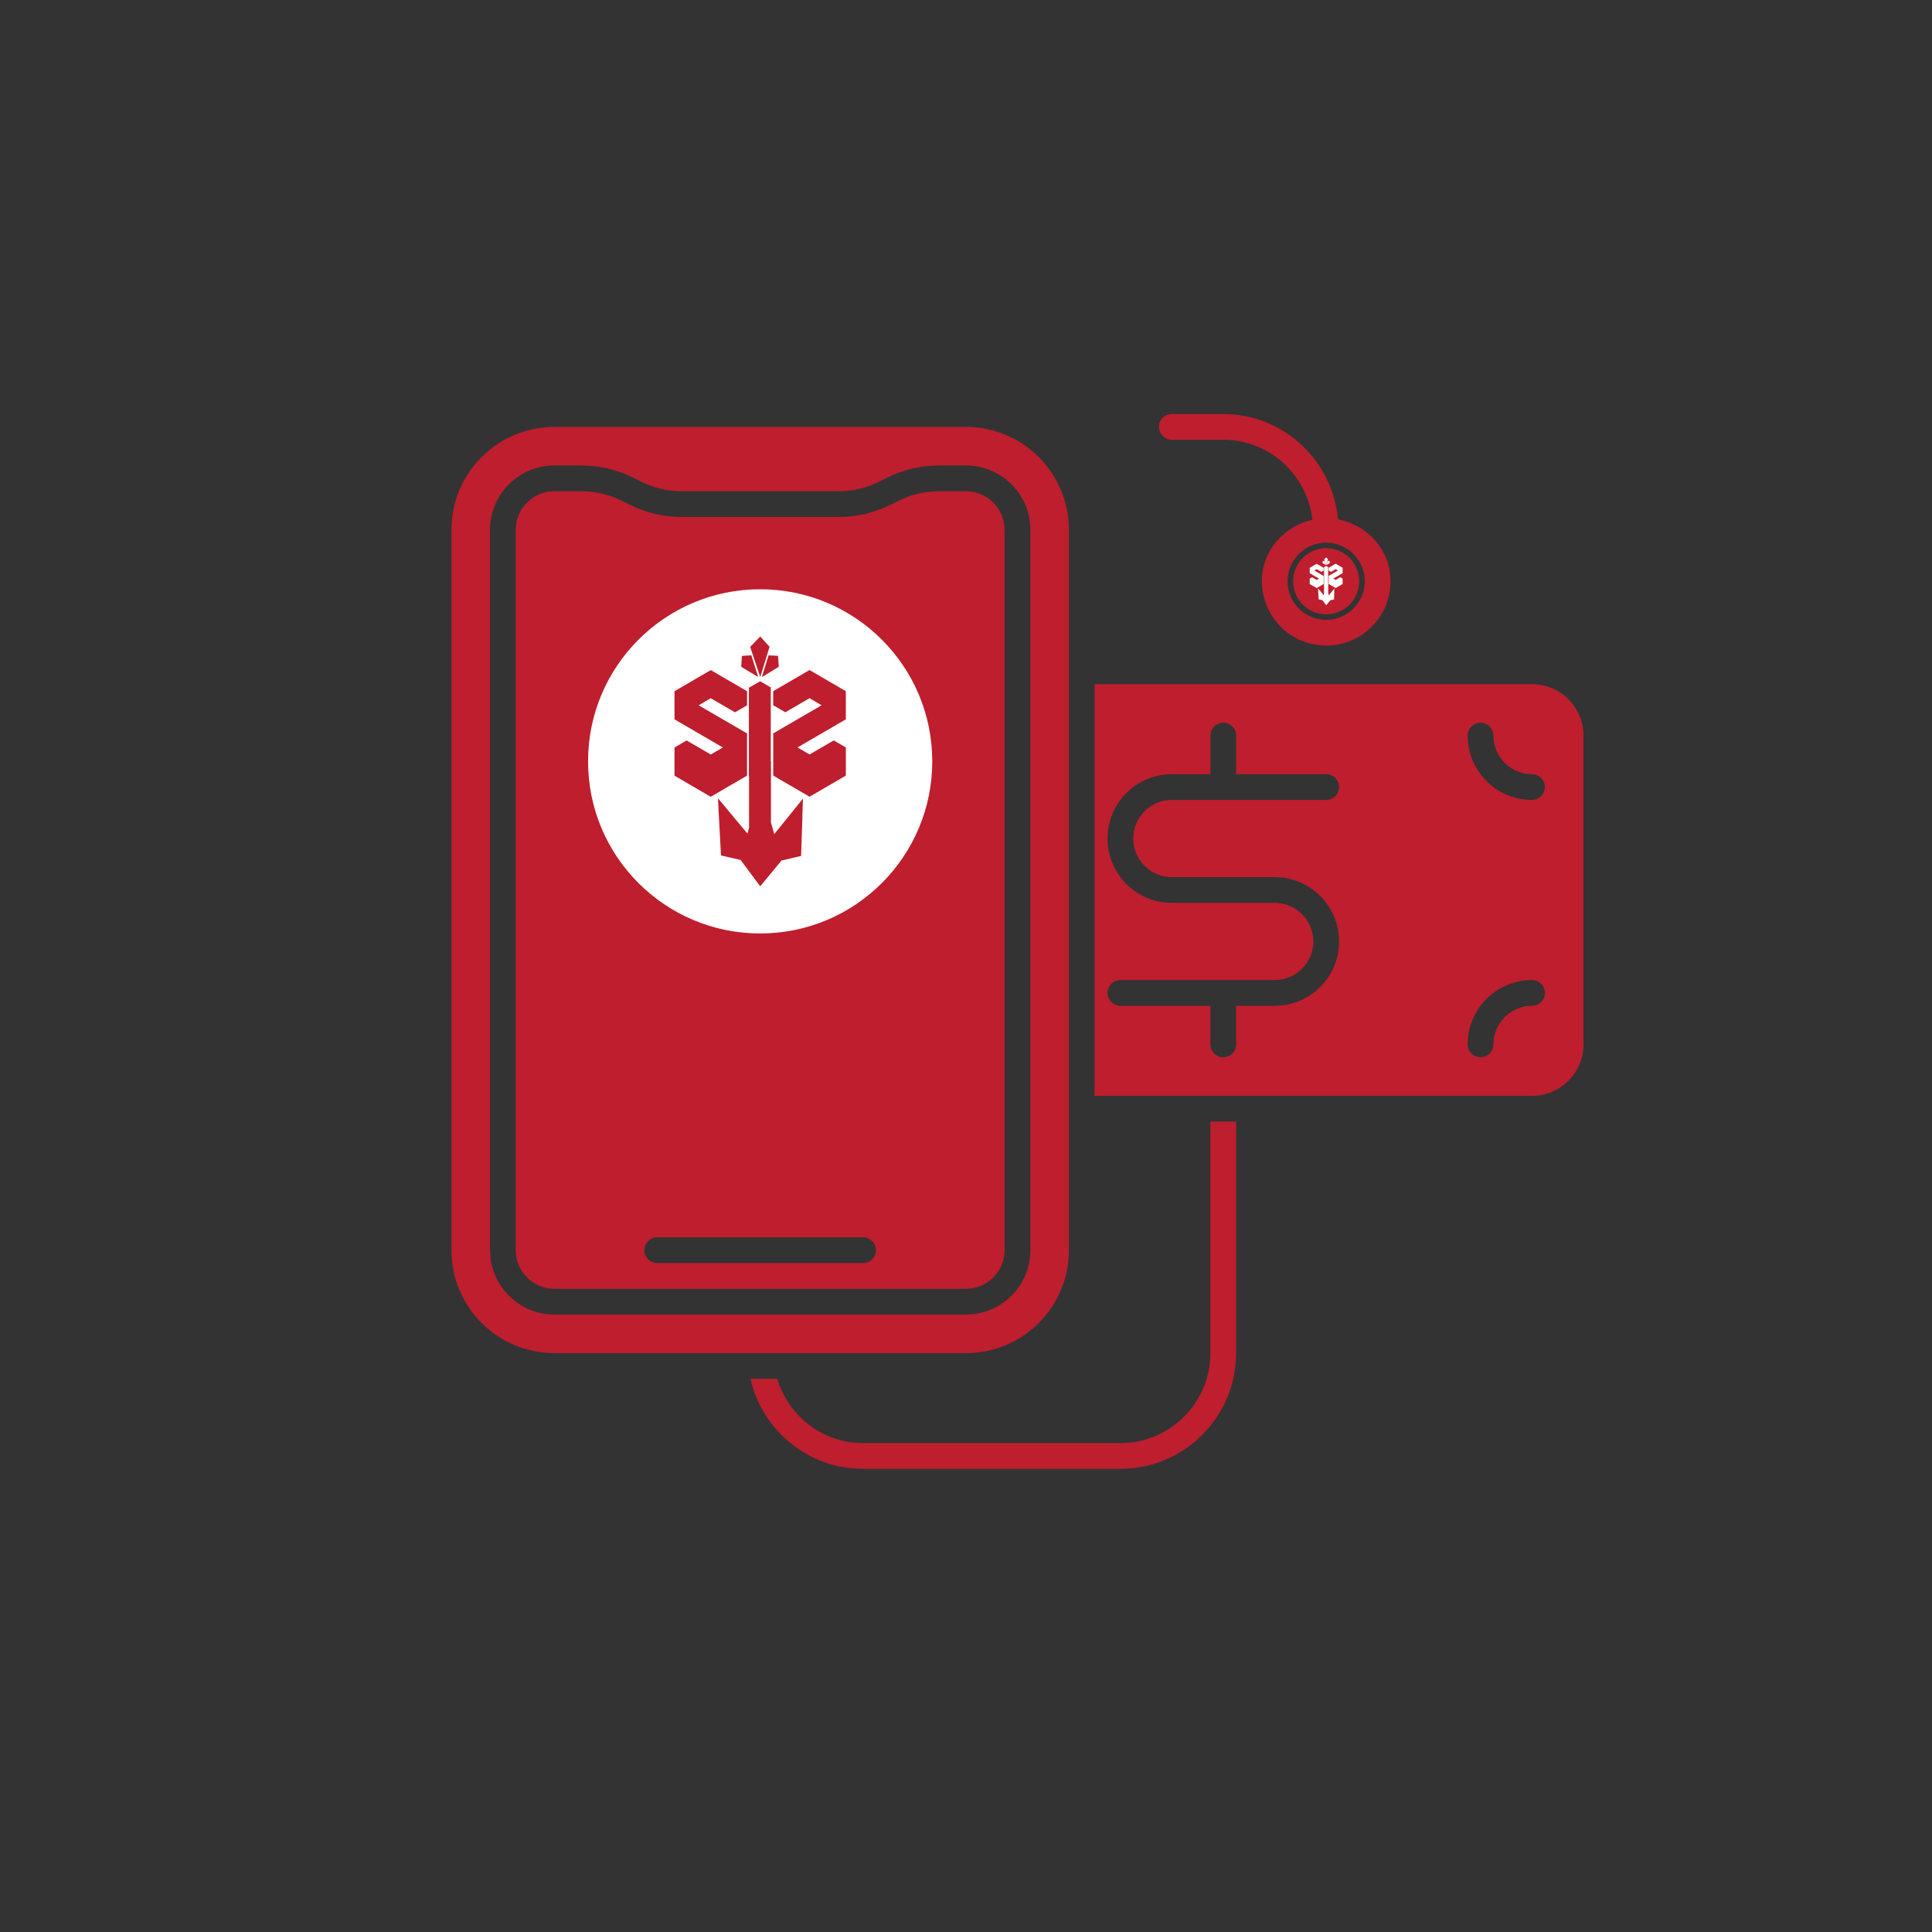 <?xml version="1.0" encoding="UTF-8"?>
<svg id="Layer_1" data-name="Layer 1" xmlns="http://www.w3.org/2000/svg" version="1.1" viewBox="0 0 512 512">
  <rect x="0" y="0" width="512" height="512" fill="#333333" stroke="none"/>
  <defs>
    <style>
      .cls-1 {
        fill: #be1e2d;
      }

      .cls-1, .cls-2 {
        stroke-width: 0px;
      }

      .cls-2 {
        fill: #fff;
      }
    </style>
  </defs>
  <g>
    <path class="cls-1" d="M406,181.32h-115.91v109.09h115.91c7.53,0,13.64-6.1,13.64-13.64v-81.82c0-7.53-6.11-13.64-13.64-13.64M310.55,232.45h27.27c9.4,0,17.05,7.64,17.05,17.05s-7.64,17.05-17.05,17.05h-10.23v10.23c0,1.89-1.52,3.41-3.41,3.41s-3.41-1.52-3.41-3.41v-10.23h-23.86c-1.89,0-3.41-1.52-3.41-3.41s1.52-3.41,3.41-3.41h40.91c5.64,0,10.23-4.59,10.23-10.23s-4.59-10.23-10.23-10.23h-27.27c-9.4,0-17.05-7.64-17.05-17.05s7.64-17.05,17.05-17.05h10.23v-10.23c0-1.89,1.52-3.41,3.41-3.41s3.41,1.52,3.41,3.41v10.23h23.86c1.89,0,3.41,1.52,3.41,3.41s-1.52,3.41-3.41,3.41h-40.91c-5.64,0-10.23,4.59-10.23,10.23s4.59,10.23,10.23,10.23M406,266.54c-5.64,0-10.23,4.59-10.23,10.23,0,1.89-1.52,3.41-3.41,3.41s-3.41-1.52-3.41-3.41c0-9.4,7.64-17.05,17.05-17.05,1.89,0,3.41,1.52,3.41,3.41s-1.52,3.41-3.41,3.41M406,212c-9.4,0-17.05-7.64-17.05-17.05,0-1.89,1.52-3.41,3.41-3.41s3.41,1.52,3.41,3.41c0,5.64,4.59,10.23,10.23,10.23,1.89,0,3.41,1.52,3.41,3.41s-1.52,3.41-3.41,3.41"/>
    <path class="cls-1" d="M320.77,358.59c0,13.16-10.71,23.86-23.86,23.86h-68.18c-10.77,0-19.8-7.22-22.75-17.05h-7.11c3.12,13.64,15.29,23.86,29.86,23.86h68.18c16.92,0,30.68-13.76,30.68-30.68v-61.36h-6.82v61.36Z"/>
    <path class="cls-1" d="M266.23,331.32v-190.91c0-5.64-4.59-10.23-10.23-10.23h-7.2c-3.68,0-7.38.87-10.67,2.52l-2.11,1.06c-4.25,2.12-9,3.24-13.73,3.24h-41.67c-4.74,0-9.48-1.12-13.73-3.24l-2.12-1.07c-3.29-1.64-6.99-2.51-10.67-2.51h-7.2c-5.64,0-10.23,4.59-10.23,10.23v190.91c0,5.64,4.59,10.23,10.23,10.23h109.09c5.64,0,10.23-4.59,10.23-10.23M228.73,334.72h-54.55c-1.89,0-3.41-1.52-3.41-3.41s1.52-3.41,3.41-3.41h54.55c1.89,0,3.41,1.52,3.41,3.41s-1.52,3.41-3.41,3.41"/>
    <path class="cls-1" d="M283.27,331.32v-190.91c0-15.06-12.21-27.27-27.27-27.27h-109.09c-15.06,0-27.27,12.21-27.27,27.27v190.91c0,15.06,12.21,27.27,27.27,27.27h109.09c15.06,0,27.27-12.21,27.27-27.27M129.86,331.32v-190.91c0-9.4,7.64-17.05,17.05-17.05h7.2c4.74,0,9.48,1.12,13.73,3.24l2.12,1.07c3.29,1.64,6.99,2.51,10.67,2.51h41.67c3.68,0,7.38-.87,10.67-2.52l2.11-1.06c4.25-2.12,9-3.24,13.73-3.24h7.2c9.4,0,17.05,7.64,17.05,17.05v190.91c0,9.4-7.64,17.05-17.05,17.05h-109.09c-9.4,0-17.05-7.64-17.05-17.05"/>
    <path class="cls-1" d="M310.55,116.54h13.64c12.25,0,22.25,9.31,23.59,21.2-7.58,1.73-13.37,8.21-13.37,16.3,0,9.4,7.64,17.05,17.05,17.05s17.05-7.64,17.05-17.05c0-8.29-6.06-14.89-13.92-16.41-1.43-15.6-14.43-27.91-30.4-27.91h-13.64c-1.89,0-3.41,1.52-3.41,3.41s1.52,3.41,3.41,3.41M361.68,154.04c0,5.64-4.59,10.23-10.23,10.23s-10.23-4.59-10.23-10.23,4.59-10.23,10.23-10.23,10.23,4.59,10.23,10.23"/>
    <g>
      <circle class="cls-1" cx="201.45" cy="202.85" r="34.68"/>
      <path class="cls-2" d="M201.45,156.16c-25.19,0-45.61,20.42-45.61,45.61s20.42,45.61,45.61,45.61,45.61-20.42,45.61-45.61-20.42-45.61-45.61-45.61ZM206.19,173.81l.19,2.9-3.1,1.89-1.38.84.59-1.91h0l.66-2.13.54-1.72,1.22.06,1.28.07ZM200.1,170.08l1.37-1.41,2.47,2.75-.86,2.8-.85,2.74-.76,2.46-.88-2.65-.99-2.95-.8-2.39,1.3-1.34ZM196.61,173.82l1.28-.08,1.22-.08.54,1.72.67,2.12.61,1.91-1.39-.83h0s-1.54-.93-1.54-.93l-1.57-.94.18-2.9ZM178.75,205.55v-7.46l3.21-1.86h0s6.41,3.72,6.41,3.72h0s3.2-1.86,3.2-1.86l-12.82-7.45v-7.46l9.61-5.6,9.62,5.6h0v3.73l-3.21,1.86-6.42-3.73-3.21,1.87,3.21,1.86,9.62,5.59h0v11.19l-9.62,5.6-9.62-5.6ZM212.64,216.7h0s-.34,10.13-.34,10.13l-2.52.6-2.65.63-.36-1.26.34,1.24-2.75,3.33-2.9,3.51-5.19-6.99.62-2.37-.63,2.37-2.66-.61-2.53-.58-.24-4.53-.3-5.59h0s-.26-5.03-.26-5.03l2.41,2.89,2.69,3.22,2.72,3.26v-.05s.42-1.54.42-1.54v-13.58l-.05-.03v-23.5l.04.02,2.89-1.66h.01s.06-.03.06-.03l2.9,1.68-.09.05h0s-.01.01-.01.01v19.51l.15.08-.1.06v15.99l.87,3.13,2.64-3.26,2.62-3.25,2.35-2.91-.17,5.03ZM224.16,190.63l-12.82,7.45,3.2,1.86,6.41-3.72,3.21,1.86h0v7.46l-9.62,5.6-9.62-5.6v-11.19l9.62-5.59,3.2-1.86-3.2-1.87-6.42,3.73-3.21-1.86v-3.73h0l9.62-5.6,9.62,5.6v7.46Z"/>
    </g>
  </g>
  <g>
    <circle class="cls-2" cx="351.45" cy="153.92" r="6.66"/>
    <path class="cls-1" d="M351.45,145.28c-4.84,0-8.76,3.92-8.76,8.76s3.92,8.76,8.76,8.76,8.76-3.92,8.76-8.76-3.92-8.76-8.76-8.76ZM352.36,148.67l.04.56-.6.36-.27.16.11-.37h0l.13-.41.1-.33h.23s.25.03.25.03ZM351.19,147.96l.26-.27.47.53-.17.54-.16.53-.15.47-.17-.51-.19-.57-.15-.46.25-.26ZM350.53,148.68l.25-.02.23-.02.1.33.13.41.12.37-.27-.16h0s-.3-.18-.3-.18l-.3-.18.03-.56ZM347.09,154.77v-1.43l.62-.36h0s1.23.72,1.23.72h0s.61-.36.61-.36l-2.46-1.43v-1.43l1.85-1.07,1.85,1.07h0v.72l-.62.36-1.23-.72-.62.36.62.36,1.85,1.07h0v2.15l-1.85,1.07-1.85-1.07ZM353.6,156.91h0s-.06,1.94-.06,1.94l-.48.12-.51.12-.07-.24.07.24-.53.64-.56.67-1-1.34.12-.46-.12.46-.51-.12-.49-.11-.05-.87-.06-1.07h0s-.05-.97-.05-.97l.46.56.52.62.52.63h0s.08-.3.08-.3v-2.61h0v-4.52h0s.55-.31.55-.31h0s.01,0,.01,0l.56.32h-.02s0,.01,0,.01h0v3.75l.03.02h-.02v3.08l.17.6.51-.63.5-.62.45-.56-.03.97ZM355.81,151.9l-2.46,1.43.61.36,1.23-.72.62.36h0v1.43l-1.85,1.07-1.85-1.07v-2.15l1.85-1.07.61-.36-.61-.36-1.23.72-.62-.36v-.72h0l1.85-1.07,1.85,1.07v1.43Z"/>
  </g>
</svg>